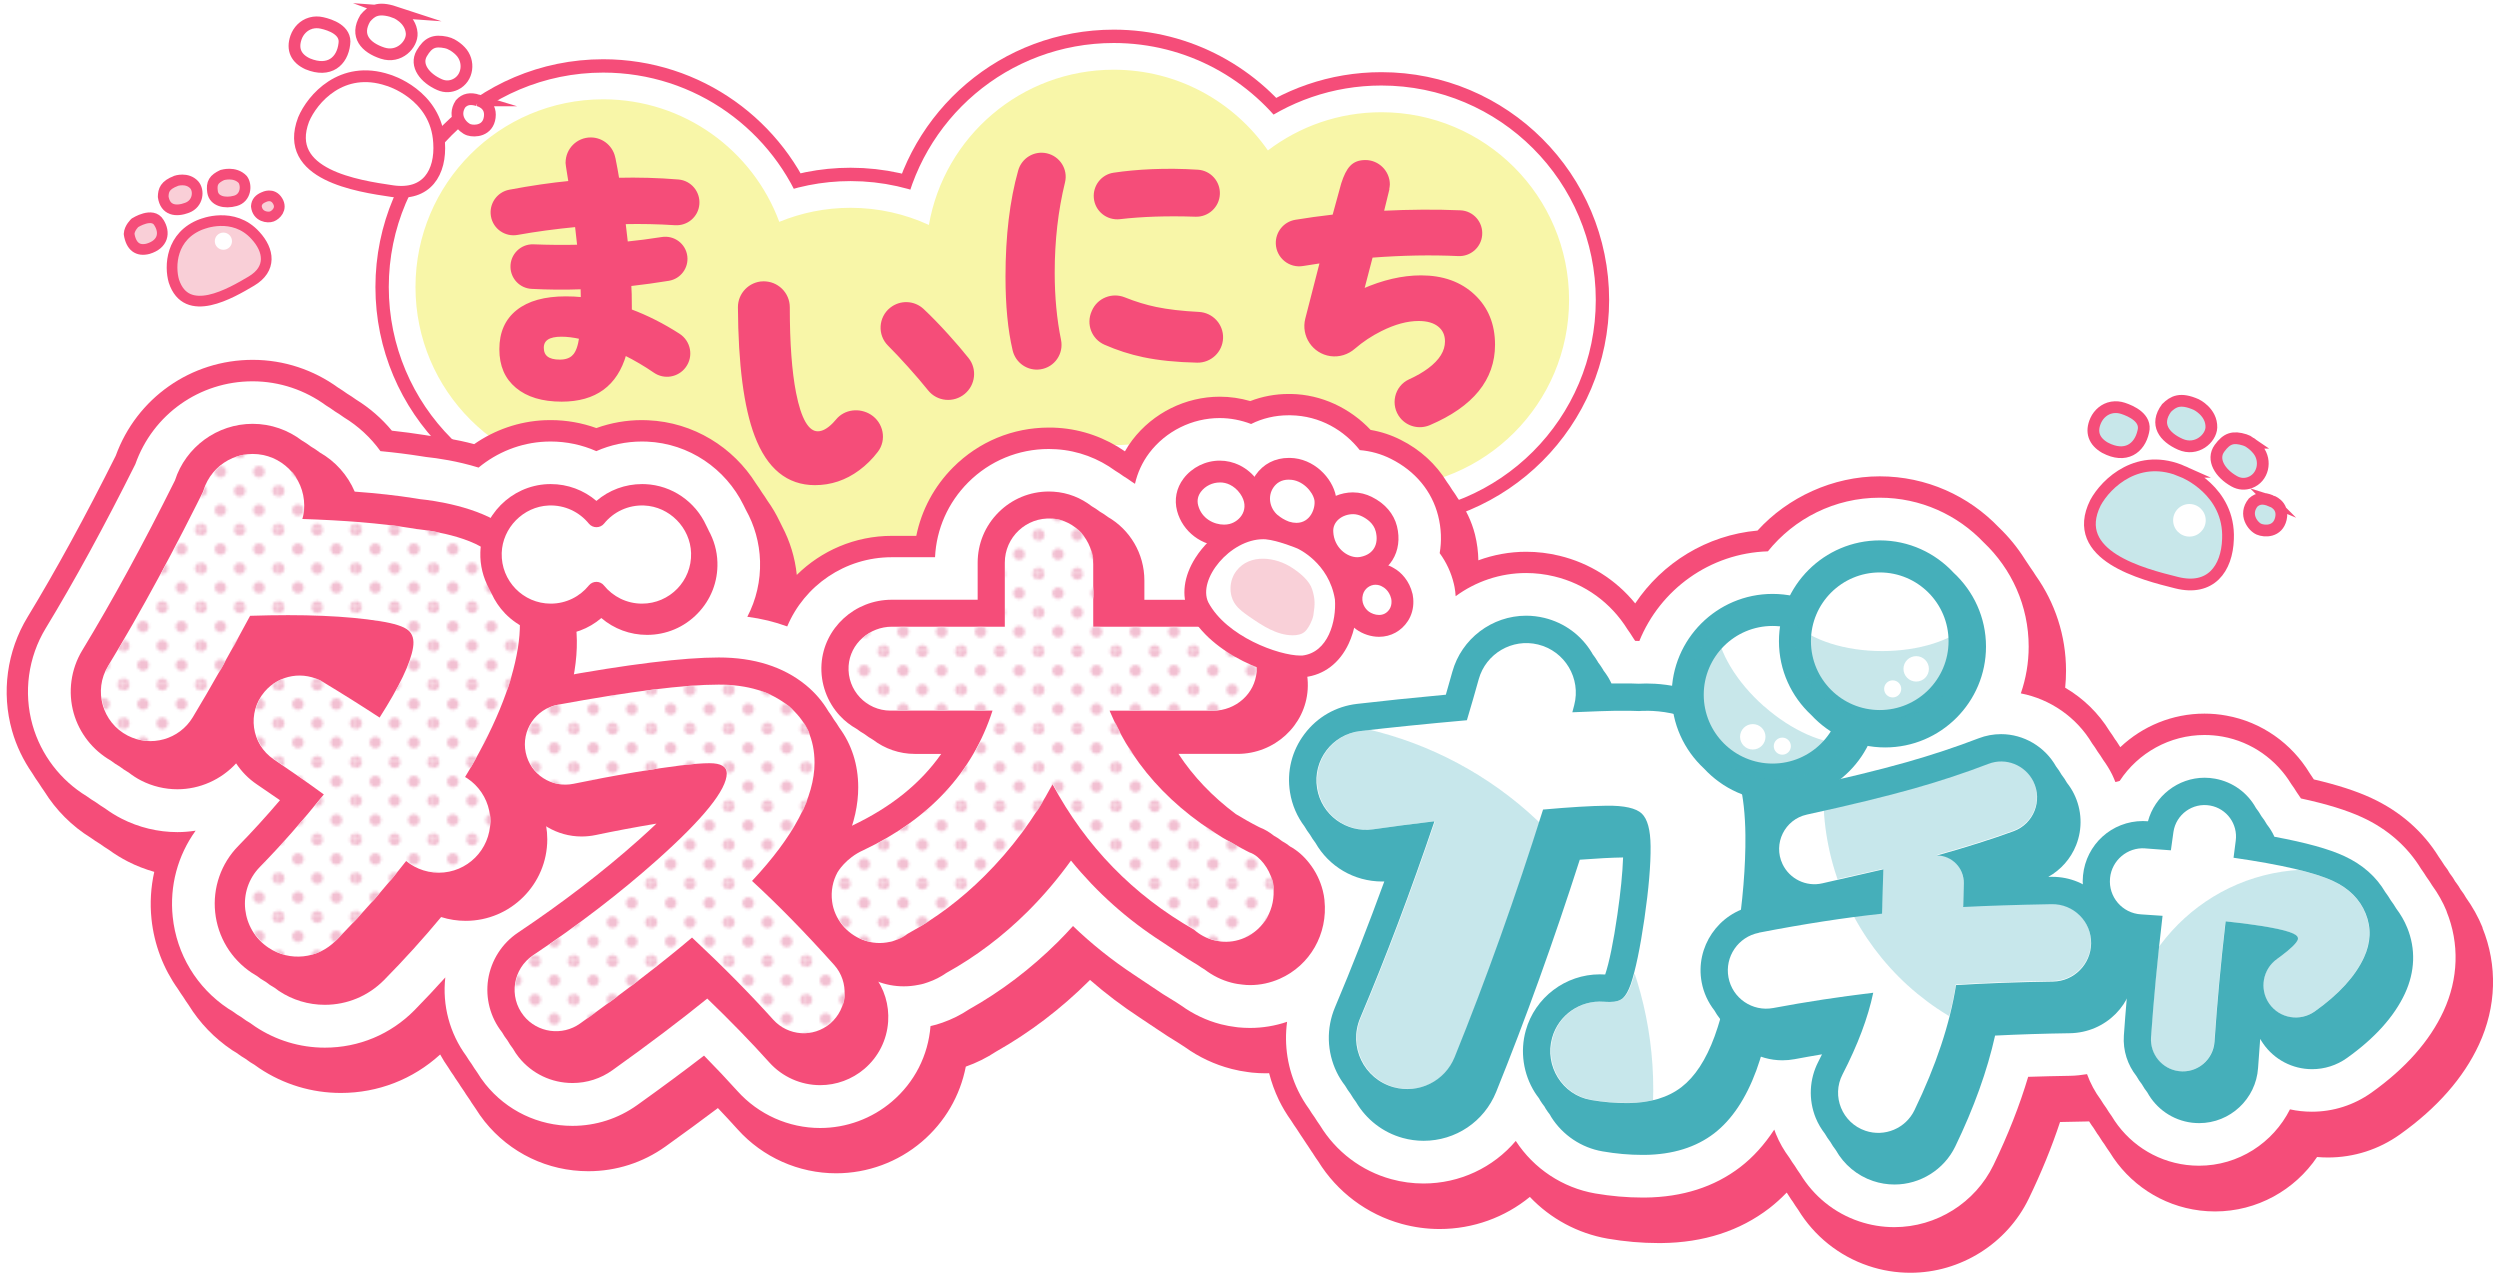 <?xml version="1.0" encoding="UTF-8"?>
<svg id="design" xmlns="http://www.w3.org/2000/svg" xmlns:xlink="http://www.w3.org/1999/xlink" viewBox="0 0 468 240">
  <defs>
    <style>
      .cls-1, .cls-2, .cls-3, .cls-4, .cls-5 {
        fill: none;
      }

      .cls-6 {
        fill: url(#_10_dpi_30_3);
      }

      .cls-2, .cls-4 {
        stroke-linecap: round;
      }

      .cls-2, .cls-4, .cls-7 {
        stroke-linejoin: round;
      }

      .cls-2, .cls-4, .cls-7, .cls-8, .cls-5 {
        stroke: #f54d79;
      }

      .cls-2, .cls-5 {
        stroke-width: 2.2px;
      }

      .cls-9, .cls-10, .cls-11 {
        opacity: .3;
      }

      .cls-9, .cls-12 {
        fill: #45afba;
      }

      .cls-13 {
        fill: #f8f6a8;
      }

      .cls-10 {
        fill: #ea637d;
      }

      .cls-14, .cls-8 {
        fill: #f54d79;
      }

      .cls-3 {
        stroke: #fff;
        stroke-width: 10px;
      }

      .cls-4 {
        stroke-width: 15px;
      }

      .cls-15 {
        clip-path: url(#clippath-1);
      }

      .cls-16 {
        clip-path: url(#clippath-2);
      }

      .cls-17 {
        fill: #fff;
      }

      .cls-18 {
        fill: url(#_10_dpi_30_3-2);
      }

      .cls-19 {
        fill: url(#_10_dpi_30_3-3);
      }

      .cls-20 {
        fill: #f2c0d2;
      }

      .cls-7 {
        fill: #f9cfd7;
        stroke-width: 2px;
      }

      .cls-8 {
        stroke-width: .52px;
      }

      .cls-5 {
        stroke-miterlimit: 10;
      }

      .cls-21 {
        clip-path: url(#clippath);
      }
    </style>
    <pattern id="_10_dpi_30_3" data-name="10 dpi 30% 3" x="0" y="0" width="28.8" height="28.8" patternTransform="translate(-2006.82 -4279.79) scale(.5)" patternUnits="userSpaceOnUse" viewBox="0 0 28.8 28.8">
      <g>
        <rect class="cls-1" x="0" y="0" width="28.8" height="28.8"/>
        <g>
          <path class="cls-20" d="M28.8,30.96c1.19,0,2.16-.97,2.16-2.16s-.97-2.16-2.16-2.16-2.16.97-2.16,2.16.97,2.16,2.16,2.16Z"/>
          <path class="cls-20" d="M14.4,30.96c1.19,0,2.16-.97,2.16-2.16s-.97-2.16-2.16-2.16-2.16.97-2.16,2.16.97,2.16,2.16,2.16Z"/>
          <path class="cls-20" d="M28.8,16.56c1.19,0,2.16-.97,2.16-2.16s-.97-2.16-2.16-2.16-2.16.97-2.16,2.16.97,2.16,2.16,2.16Z"/>
          <path class="cls-20" d="M14.4,16.56c1.19,0,2.16-.97,2.16-2.16s-.97-2.16-2.16-2.16-2.16.97-2.16,2.16.97,2.16,2.16,2.16Z"/>
          <path class="cls-20" d="M7.2,23.76c1.19,0,2.16-.97,2.16-2.16s-.97-2.16-2.16-2.16-2.16.97-2.16,2.16.97,2.16,2.16,2.16Z"/>
          <path class="cls-20" d="M21.6,23.76c1.19,0,2.16-.97,2.16-2.16s-.97-2.16-2.16-2.16-2.16.97-2.16,2.16.97,2.16,2.16,2.16Z"/>
          <path class="cls-20" d="M7.2,9.36c1.19,0,2.16-.97,2.16-2.16s-.97-2.16-2.16-2.16-2.16.97-2.16,2.16.97,2.16,2.16,2.16Z"/>
          <path class="cls-20" d="M21.6,9.36c1.19,0,2.16-.97,2.16-2.16s-.97-2.16-2.16-2.16-2.16.97-2.16,2.16.97,2.16,2.16,2.16Z"/>
        </g>
        <g>
          <path class="cls-20" d="M0,30.96c1.19,0,2.16-.97,2.16-2.16s-.97-2.16-2.16-2.16-2.16.97-2.16,2.16.97,2.16,2.16,2.16Z"/>
          <path class="cls-20" d="M0,16.56c1.19,0,2.16-.97,2.16-2.16s-.97-2.16-2.16-2.16-2.16.97-2.16,2.16.97,2.16,2.16,2.16Z"/>
        </g>
        <g>
          <path class="cls-20" d="M28.8,2.16c1.19,0,2.16-.97,2.16-2.16s-.97-2.16-2.16-2.16-2.16.97-2.16,2.16.97,2.16,2.16,2.16Z"/>
          <path class="cls-20" d="M14.4,2.16c1.19,0,2.16-.97,2.16-2.16s-.97-2.16-2.16-2.16-2.16.97-2.16,2.16.97,2.16,2.16,2.16Z"/>
        </g>
        <path class="cls-20" d="M0,2.16c1.19,0,2.16-.97,2.16-2.16S1.19-2.16,0-2.16-2.16-1.19-2.16,0-1.19,2.16,0,2.16Z"/>
      </g>
    </pattern>
    <pattern id="_10_dpi_30_3-2" data-name="10 dpi 30% 3" patternTransform="translate(-2009.53 -4271.54) scale(.5)" xlink:href="#_10_dpi_30_3"/>
    <pattern id="_10_dpi_30_3-3" data-name="10 dpi 30% 3" patternTransform="translate(-2009.53 -4271.54) scale(.5)" xlink:href="#_10_dpi_30_3"/>
    <clipPath id="clippath">
      <path class="cls-1" d="M322.71,139.57c2.68,3.48,4.06,9.06,4.14,16.74.06,5.82-.49,12.45-1.63,19.87-1.15,7.43-2.53,13.36-4.14,17.82-1.61,4.39-3.68,7.55-6.21,9.5-2.53,1.94-5.85,2.94-9.95,2.98-2.29.02-4.62-.17-6.98-.58-5.38-.93-8.74-6.38-7.28-11.64h0c1.2-4.29,5.28-7.11,9.72-6.76.4.03.79.05,1.17.04,1.06-.01,1.85-.25,2.38-.72.52-.47,1.01-1.33,1.46-2.6.9-2.66,1.75-6.75,2.56-12.29.8-5.53,1.19-10.06,1.15-13.56-.03-3.04-.58-5.07-1.65-6.09-1.07-1.01-3.26-1.51-6.57-1.47-2.91.03-6.88.27-11.91.72-5.15,16.35-10.67,31.8-16.56,46.36-1.82,4.5-6.73,6.9-11.4,5.62h0c-5.59-1.54-8.53-7.63-6.27-12.97,4.82-11.41,9.45-23.68,13.9-36.81-3.81.45-7.64.95-11.47,1.5-5.03.72-9.71-2.7-10.51-7.71h0c-.84-5.22,2.84-10.07,8.09-10.69,5.66-.66,12.32-1.34,19.96-2.02,1.86-6.24,3.36-11.68,4.5-16.33l18.02,4.38c-1.59,5.97-2.52,9.46-2.77,10.45,4.23-.18,6.91-.27,8.04-.28,2.05-.02,3.54,0,4.47.05,0,0,10.67-1.05,15.75,6.49Z"/>
    </clipPath>
    <clipPath id="clippath-1">
      <path class="cls-1" d="M395.56,158.47c4.85.28,8.45.52,10.79.72.2-1.67.68-4.82,1.42-9.45l11.56,2.09c-.46,2.79-.88,5.71-1.25,8.75,8.94,1.29,15.15,2.74,18.61,4.34,2.99,1.38,5.03,3.42,6.12,6.1,1.09,2.68.98,5.43-.32,8.25-1.63,3.51-4.69,6.87-9.19,10.07-2.77,1.97-6.61,1.34-8.55-1.46h0c-1.88-2.72-1.21-6.45,1.49-8.36.23-.16.46-.33.68-.5,1.78-1.33,2.83-2.33,3.15-3.02.22-.47-.06-.88-.83-1.24-1.71-.79-5.92-1.55-12.64-2.27-.9,7.75-1.59,15.26-2.08,22.53-.23,3.41-3.27,5.93-6.66,5.51h0c-3.15-.38-5.44-3.17-5.23-6.33.48-6.96,1.2-14.55,2.16-22.75-2.85-.23-6.34-.42-10.47-.57l1.24-12.42Z"/>
    </clipPath>
    <clipPath id="clippath-2">
      <path class="cls-1" d="M322.24,175.91c11.17-2.37,21.19-4.03,30.04-4.98.16-5.06.24-7.83.24-8.3-.42.11-5.96,1.37-16.6,3.79l-5.85-12.33c11.8-2.42,21.2-4.62,28.18-6.6,4.88-1.38,9.53-2.92,13.96-4.62,3.22-1.24,6.85.21,8.39,3.3h0c1.78,3.59.07,7.93-3.69,9.31-4.11,1.5-8.89,3.02-14.34,4.54h0c2.81.04,5.06,2.36,5,5.17-.03,1.37-.06,2.86-.1,4.48,4.49-.23,10.02-.41,16.56-.53,4.09-.07,7.43,3.24,7.39,7.32h0c-.04,3.92-3.2,7.11-7.12,7.17-6.41.09-12.47.31-18.17.66-1.42,8.96-5.03,18.74-10.83,29.33l-14.78-4.98c5.32-8.54,8.7-16.18,10.12-22.93-8.8,1.06-17.39,2.48-25.77,4.27l-2.61-14.07Z"/>
    </clipPath>
  </defs>
  <g>
    <path class="cls-4" d="M258.59,21.01c-7.98,0-15.34,2.67-21.24,7.15-6.35-9.13-16.9-15.11-28.86-15.11-17.33,0-31.73,12.55-34.6,29.06-4.46-2.05-9.43-3.21-14.66-3.21-4.73,0-9.23.94-13.35,2.63-4.96-13.39-17.84-22.94-32.96-22.94-19.41,0-35.14,15.73-35.14,35.14s15.73,35.14,35.14,35.14c4.73,0,9.23-.94,13.35-2.63,4.96,13.39,17.84,22.94,32.96,22.94,17.33,0,31.72-12.55,34.6-29.06,4.46,2.05,9.43,3.21,14.66,3.21,7.98,0,15.34-2.67,21.24-7.15,6.35,9.13,16.9,15.11,28.86,15.11,19.41,0,35.14-15.73,35.14-35.14s-15.73-35.14-35.14-35.14Z"/>
    <path class="cls-3" d="M258.59,21.01c-7.98,0-15.34,2.67-21.24,7.15-6.35-9.13-16.9-15.11-28.86-15.11-17.33,0-31.73,12.55-34.6,29.06-4.46-2.05-9.43-3.21-14.66-3.21-4.73,0-9.23.94-13.35,2.63-4.96-13.39-17.84-22.94-32.96-22.94-19.41,0-35.14,15.73-35.14,35.14s15.73,35.14,35.14,35.14c4.73,0,9.23-.94,13.35-2.63,4.96,13.39,17.84,22.94,32.96,22.94,17.33,0,31.72-12.55,34.6-29.06,4.46,2.05,9.43,3.21,14.66,3.21,7.98,0,15.34-2.67,21.24-7.15,6.35,9.13,16.9,15.11,28.86,15.11,19.41,0,35.14-15.73,35.14-35.14s-15.73-35.14-35.14-35.14Z"/>
    <path class="cls-13" d="M258.59,21.01c-7.98,0-15.34,2.67-21.24,7.15-6.35-9.13-16.9-15.11-28.86-15.11-17.33,0-31.73,12.55-34.6,29.06-4.46-2.05-9.43-3.21-14.66-3.21-4.73,0-9.23.94-13.35,2.63-4.96-13.39-17.84-22.94-32.96-22.94-19.41,0-35.14,15.73-35.14,35.14s15.73,35.14,35.14,35.14c4.73,0,9.23-.94,13.35-2.63,4.96,13.39,17.84,22.94,32.96,22.94,17.33,0,31.72-12.55,34.6-29.06,4.46,2.05,9.43,3.21,14.66,3.21,7.98,0,15.34-2.67,21.24-7.15,6.35,9.13,16.9,15.11,28.86,15.11,19.41,0,35.14-15.73,35.14-35.14s-15.73-35.14-35.14-35.14Z"/>
  </g>
  <path class="cls-8" d="M142.85,52.93h0c2.59-.08,4.74,2,4.74,4.59,0,6.69.39,12.05,1.18,16.07.97,4.94,2.41,7.41,4.32,7.41.94,0,1.94-.54,3.01-1.63.21-.22.42-.45.62-.69,1.49-1.81,4.16-2.1,6.15-.85h0c2.25,1.42,2.87,4.49,1.25,6.6-1.02,1.33-2.17,2.47-3.45,3.41-2.46,1.81-5.16,2.72-8.11,2.72-5.08,0-8.77-3.02-11.05-9.06-2.01-5.32-3.05-13.31-3.11-23.98-.01-2.48,1.97-4.52,4.45-4.6ZM166.81,57.81h0c1.76-1.41,4.29-1.31,5.93.24,1.44,1.35,2.97,2.93,4.6,4.73,1.43,1.58,2.69,3.05,3.77,4.41,1.55,1.94,1.23,4.77-.69,6.36h0c-1.96,1.62-4.88,1.35-6.47-.63-1.08-1.35-2.34-2.82-3.76-4.4-1.34-1.49-2.6-2.83-3.78-4.01-1.89-1.9-1.7-5.02.39-6.7Z"/>
  <path class="cls-8" d="M188.49,51.78c0-7.6.79-14.2,2.37-19.81.62-2.18,2.81-3.51,5.03-3.02h0c2.31.51,3.79,2.81,3.23,5.12-1.29,5.27-1.94,10.93-1.94,16.98,0,4.55.4,8.76,1.19,12.62.5,2.46-1.13,4.83-3.61,5.21h0c-2.27.35-4.41-1.11-4.94-3.35-.89-3.77-1.33-8.35-1.33-13.75ZM204.59,58.4l.05-.13c.97-2.25,3.56-3.28,5.84-2.36,2.02.81,3.99,1.41,5.91,1.81,2.21.46,4.88.77,8.02.93,2.46.12,4.37,2.18,4.29,4.63h0c-.08,2.46-2.13,4.4-4.59,4.35-3.85-.08-7.2-.42-10.05-1.02-2.47-.52-4.86-1.29-7.18-2.31s-3.27-3.64-2.3-5.9ZM205.02,37.02c-.18-2.16,1.33-4.11,3.47-4.43s4.53-.55,7.1-.66c2.85-.12,5.73-.09,8.66.1,2.24.15,3.95,2.07,3.85,4.31h0c-.1,2.29-2.02,4.04-4.29,3.97-5.32-.18-10.05-.02-14.18.46-2.33.27-4.42-1.42-4.61-3.75h0Z"/>
  <g>
    <g class="cls-11">
      <path class="cls-12" d="M408.72,88.32s8.75,3.48,8.36,12.59c-.18,5.57-3.25,9.75-9.6,8.17-6.35-1.58-20.14-5.04-15.21-14.96,1.98-3.68,8.1-9.54,16.46-5.8Z"/>
      <path class="cls-12" d="M396.51,76.26s5.59,1.19,4.72,4.59c-.68,3.16-3.32,5.09-7.18,3.04-2.48-1.43-2.93-3.72-.86-6.56,1.23-1.15,3.32-1.07,3.32-1.07Z"/>
      <path class="cls-12" d="M410.99,75.7s2.9,1.39,2.82,4.28c-.08,2.08-2.79,4.49-5.81,3.15s-4.84-3.73-2.58-6.8c1.27-1.23,2.55-1.96,5.57-.63Z"/>
      <path class="cls-12" d="M420.77,82.92s3.19,1.62,3.15,4.8c-.25,1.96-2.93,4.27-5.57,2.8-2.64-1.47-4.26-4.07-2.76-6.16,1.49-2.04,2.73-2.29,5.18-1.43Z"/>
      <path class="cls-12" d="M424.72,94.09s2.49.75,1.88,3.36c-.58,2.5-3.02,2.43-4.11,1.96s-2.9-2.72-1.08-4.99c.91-.81,1.91-.91,3.32-.32Z"/>
    </g>
    <path class="cls-5" d="M408.72,88.32s8.75,3.48,8.36,12.59c-.18,5.57-3.25,9.75-9.6,8.17-6.35-1.58-20.14-5.04-15.21-14.96,1.98-3.68,8.1-9.54,16.46-5.8Z"/>
    <path class="cls-2" d="M395.41,76.27c.68-.11,1.37-.04,2.02.17,1.55.51,4.44,1.81,3.8,4.33-.68,3.16-3.32,5.09-7.18,3.04-2.05-1.18-2.71-2.95-1.72-5.12.56-1.22,1.66-2.16,2.98-2.4.03,0,.06-.01.09-.02Z"/>
    <path class="cls-5" d="M411.15,75.74s2.9,1.39,2.82,4.28c-.08,2.08-2.79,4.49-5.81,3.15s-4.84-3.73-2.58-6.8c1.27-1.23,2.55-1.96,5.57-.63Z"/>
    <path class="cls-5" d="M421.27,82.88c.41.29.96.74,1.45,1.36,1.62,2.05.92,5.2-1.53,6.1-.89.33-1.93.33-2.95-.25-2.64-1.47-4.26-4.07-2.76-6.16,1.39-1.91,2.57-2.25,4.74-1.58.38.12.73.3,1.06.53Z"/>
    <path class="cls-5" d="M425.1,93.74s2.49.75,1.88,3.36c-.58,2.5-3.02,2.43-4.11,1.96-1.09-.47-2.9-2.72-1.08-4.99.91-.81,1.91-.91,3.32-.32Z"/>
    <circle class="cls-17" cx="409.86" cy="97.4" r="3.05"/>
  </g>
  <g>
    <g>
      <path class="cls-7" d="M37.77,41.97s5.9-2.49,10.05,2.11c2.57,2.78,3.07,6.27-.76,8.54-3.83,2.27-12.16,7.17-14.51,0-.8-2.73-.62-8.49,5.21-10.66Z"/>
      <path class="cls-7" d="M25.28,41.7s3.28-2.09,4.47-.03c1.18,1.86.82,4.05-2.03,4.9-1.89.49-3.19-.4-3.55-2.77.05-1.14,1.1-2.1,1.1-2.1Z"/>
      <path class="cls-7" d="M32.94,33.86s2.07-.71,3.41.73c.96,1.05.79,3.5-1.31,4.3s-4.12.5-4.49-2.06c.03-1.2.3-2.17,2.4-2.96Z"/>
      <path class="cls-7" d="M41.62,32.77s2.32-.74,3.81.82c.81,1.07.62,3.47-1.37,4.01-1.98.55-4.01.06-4.27-1.67-.25-1.7.23-2.41,1.83-3.17Z"/>
      <path class="cls-7" d="M49.45,36.88s1.57-.82,2.51.73c.91,1.48-.31,2.62-1.06,2.91s-2.7.07-2.91-1.9c.05-.82.49-1.35,1.45-1.74Z"/>
    </g>
    <circle class="cls-17" cx="41.82" cy="45.15" r="1.61"/>
  </g>
  <g>
    <g>
      <path class="cls-17" d="M72.65,15s9.05,2.61,9.55,11.71c.37,5.56-2.28,10.02-8.76,9.07-6.47-.95-20.54-3.04-16.61-13.4,1.61-3.86,7.13-10.28,15.81-7.38Z"/>
      <path class="cls-17" d="M59.33,4.2s5.68.64,5.14,4.1c-.37,3.22-2.8,5.39-6.84,3.73-2.61-1.18-3.28-3.41-1.5-6.44,1.12-1.26,3.2-1.39,3.2-1.39Z"/>
      <path class="cls-17" d="M73.68,2.22s3.02,1.1,3.23,3.98c.13,2.08-2.34,4.74-5.47,3.71s-5.18-3.23-3.23-6.52c1.14-1.35,2.34-2.2,5.48-1.17Z"/>
      <path class="cls-17" d="M84.12,8.45s3.34,1.3,3.6,4.47c-.06,1.97-2.5,4.54-5.27,3.33-2.78-1.21-4.64-3.63-3.35-5.86,1.28-2.17,2.49-2.55,5.02-1.93Z"/>
      <path class="cls-17" d="M89.15,19.18s2.55.51,2.2,3.16c-.33,2.54-2.77,2.71-3.9,2.35s-3.15-2.42-1.57-4.86c.82-.89,1.81-1.1,3.27-.65Z"/>
    </g>
    <path class="cls-5" d="M72.65,15s9.05,2.61,9.55,11.71c.37,5.56-2.28,10.02-8.76,9.07-6.47-.95-20.54-3.04-16.61-13.4,1.61-3.86,7.13-10.28,15.81-7.38Z"/>
    <path class="cls-2" d="M58.23,4.32c.66-.18,1.36-.18,2.03-.03,1.59.35,4.6,1.37,4.2,3.94-.37,3.22-2.8,5.39-6.84,3.73-2.15-.98-2.99-2.67-2.21-4.93.44-1.27,1.44-2.31,2.73-2.68.03,0,.06-.02.09-.03Z"/>
    <path class="cls-5" d="M73.84,2.25s3.02,1.1,3.23,3.98c.13,2.08-2.34,4.74-5.47,3.71-3.14-1.03-5.18-3.23-3.23-6.52,1.14-1.35,2.34-2.2,5.48-1.17Z"/>
    <path class="cls-5" d="M84.62,8.37c.44.25,1.03.64,1.57,1.21,1.81,1.88,1.42,5.09-.93,6.22-.86.41-1.89.52-2.96.05-2.78-1.21-4.64-3.63-3.35-5.86,1.2-2.04,2.34-2.5,4.56-2.04.39.08.76.23,1.1.42Z"/>
    <path class="cls-5" d="M89.48,18.79s2.55.51,2.2,3.16c-.33,2.54-2.77,2.71-3.9,2.35-1.13-.36-3.15-2.42-1.57-4.86.82-.89,1.81-1.1,3.27-.65Z"/>
  </g>
  <path class="cls-8" d="M126.39,41.9c2.18.14,4.08-1.47,4.27-3.65.2-2.23-1.45-4.21-3.68-4.39-3.75-.31-7.52-.41-11.31-.32-.06-.39-.17-1-.32-1.85-.15-.84-.27-1.47-.36-1.89h-.02c-.31-2.15-2.15-3.81-4.38-3.81-2.46,0-4.45,1.99-4.45,4.45,0,.08.02.15.02.23h-.01c.01.1.03.24.05.4.02.11.03.23.05.34.04.25.08.54.14.89.13.79.23,1.4.29,1.82-3.49.34-7.26.89-11.29,1.65-2.17.41-3.61,2.5-3.23,4.67v.02c.39,2.21,2.5,3.66,4.7,3.26,3.44-.62,7.11-1.11,11.03-1.49.06.52.15,1.23.24,2.14.1.91.16,1.47.19,1.7-2.78.07-5.6.04-8.45-.07-2.24-.09-4.09,1.73-4.05,3.98.04,2.05,1.65,3.73,3.7,3.84,3.04.16,6.18.19,9.43.07,0,.23,0,.56.02,1,.02.44.02.77.02,1-1-.1-2.02-.15-3.06-.15-3.92,0-6.93.83-9.03,2.5-2.11,1.67-3.16,4.04-3.16,7.12s1,5.36,3.01,7.04,4.81,2.53,8.4,2.53c6.25,0,10.2-2.88,11.85-8.65,1.97.99,3.82,2.08,5.55,3.27,1.82,1.26,4.31.83,5.62-.96h0c1.41-1.92.89-4.62-1.11-5.9-2.95-1.9-5.96-3.42-9.04-4.57v-.78c0-1.72-.03-3.06-.1-4.03,2.45-.28,4.87-.61,7.25-1,2.06-.34,3.49-2.24,3.24-4.31-.26-2.2-2.31-3.72-4.49-3.37-2.32.37-4.53.65-6.63.86l-.44-3.79c3.24-.07,6.41,0,9.5.2ZM107.44,66.61c-.6.65-1.48.97-2.65.97-2.17,0-3.25-.83-3.25-2.48,0-1.55,1.18-2.33,3.55-2.33,1.1,0,2.3.15,3.59.44-.23,1.62-.64,2.75-1.24,3.4Z"/>
  <path class="cls-8" d="M259.73,35.82c-.11.43-.24.97-.39,1.62-.24,1.04-.43,1.8-.56,2.28,5.17-.25,10.04-.28,14.59-.09,2.3.09,4.04,2.1,3.83,4.39-.19,2.15-2.05,3.76-4.21,3.66-5.05-.24-10.47-.14-16.25.3-.19.71-.47,1.77-.83,3.18-.36,1.41-.63,2.47-.83,3.18,3.82-1.68,7.46-2.53,10.93-2.53,4.05,0,7.33,1.17,9.84,3.52,2.51,2.35,3.76,5.42,3.76,9.2,0,6.44-4.01,11.38-12.03,14.81-1.84.79-3.98.29-5.25-1.26-1.83-2.25-1.07-5.64,1.57-6.84,1.4-.63,2.6-1.33,3.61-2.08,2.17-1.62,3.25-3.37,3.25-5.25,0-1.26-.46-2.26-1.38-2.99s-2.19-1.09-3.81-1.09c-2.17,0-4.53.64-7.09,1.92-1.83.91-3.51,2.03-5.04,3.35-1.2,1.04-2.78,1.53-4.35,1.31h0c-3.19-.45-5.28-3.58-4.49-6.7.94-3.7,1.86-7.27,2.75-10.71-1.12.16-2.27.34-3.45.54-2.45.42-4.71-1.42-4.81-3.9h0c-.08-2.08,1.38-3.9,3.44-4.24,2.16-.36,4.54-.69,7.15-.99.71-2.59,1.26-4.6,1.65-6.02h0c.95-2.91,1.96-4.17,4.29-4.17s4.3,1.93,4.3,4.31c0,0-.04.72-.22,1.3Z"/>
  <g>
    <path class="cls-14" d="M464.74,173.65c-.82-2.02-1.88-3.89-3.12-5.63-.13-.21-.24-.43-.38-.64-.2-.3-.42-.58-.63-.88-.13-.21-.24-.42-.37-.62,0-.01-.02-.03-.03-.04-.19-.3-.42-.57-.62-.86-.13-.21-.24-.43-.38-.64,0,0-.01-.02-.02-.03-.2-.3-.42-.58-.63-.87-.13-.21-.24-.43-.37-.63-.2-.3-.43-.59-.64-.88-.32-.52-.66-1.02-1.01-1.52-2.93-4.74-7.21-8.52-12.64-11.03-2.84-1.31-6.34-2.45-10.74-3.47,0,0-.01-.01-.02-.02-.25-.4-.52-.79-.79-1.18-3.34-5.5-8.93-9.56-15.58-10.75-1.35-.25-2.73-.37-4.1-.37-6,0-11.59,2.35-15.75,6.28,0-.01-.02-.03-.03-.04-.21-.34-.42-.69-.65-1.02-.1-.14-.21-.28-.31-.42-.32-.52-.65-1.02-1.01-1.51-2.07-3.39-4.96-6.17-8.32-8.14.11-1.05.16-2.11.16-3.19,0-6.62-2.1-12.76-5.66-17.79-.32-.51-.65-1.01-1-1.5-.33-.52-.67-1.03-1.02-1.53-1.38-2.2-3.02-4.21-4.88-5.99-5.63-5.89-13.55-9.57-22.32-9.57s-17.21,3.92-22.87,10.15c-9.54.86-17.84,6.07-22.9,13.64-3.6-4.43-8.52-7.55-14.17-8.92-2.04-.5-4.14-.75-6.24-.75-3.12,0-6.13.57-8.95,1.6-.03-1.59-.23-3.21-.63-4.82-.63-2.48-1.74-4.8-3.26-6.85-.31-.51-.64-1.02-1-1.5-.31-.51-.64-1.02-1-1.5-2.01-3.3-4.98-6.05-8.64-7.88-1.77-.9-3.68-1.53-5.64-1.86-3.81-4.05-9.17-6.64-14.9-6.73-.14,0-.28,0-.43,0-2.53,0-4.96.46-7.2,1.33-1.85-.54-3.78-.82-5.71-.82-6.38,0-12.49,3.03-16.36,8.11-.52.68-.98,1.39-1.39,2.12-3.62-2.5-7.91-4.1-12.56-4.4-.56-.04-1.12-.05-1.67-.05-6.77,0-13.13,2.64-17.92,7.43-3.56,3.57-5.93,8.01-6.91,12.84h-4.58c-6.91,0-13.21,2.79-17.79,7.31-.33-3.24-1.28-6.3-2.74-9.07-.15-.31-.3-.62-.46-.93-.65-1.36-1.41-2.66-2.28-3.87-.31-.51-.65-1.01-1-1.5-.36-.58-.74-1.15-1.14-1.7-4.27-6.83-11.71-11.51-20.23-11.88-.38-.02-.75-.03-1.12-.03-2.94,0-5.83.51-8.55,1.49-2.72-.98-5.61-1.49-8.55-1.49-.37,0-.75,0-1.1.02-4.89.21-9.43,1.84-13.22,4.48-3.43-.91-6.51-1.36-8.5-1.58l-.87-.14c-1.87-.3-3.89-.56-6.04-.8-1.9-2.29-4.17-4.26-6.7-5.82-.55-.4-1.11-.77-1.69-1.12-.55-.4-1.11-.77-1.69-1.13-4.53-3.28-10.06-5.19-15.98-5.19-11.55,0-21.72,7.17-25.63,17.95-5.67,11.34-11.22,21.5-16.52,30.22-3.86,6.36-4.92,14.12-2.89,21.27.81,2.86,2.11,5.53,3.78,7.94.39.65.81,1.28,1.25,1.89.32.51.65,1.01,1,1.5,2.19,3.52,5.17,6.52,8.72,8.71.55.4,1.11.77,1.69,1.12.55.4,1.11.77,1.69,1.13,1.12.82,2.31,1.55,3.56,2.19,1.57.81,3.23,1.44,4.93,1.93-.64,2.86-.83,5.83-.52,8.82.5,4.8,2.23,9.29,4.96,13.12.32.51.65,1.01,1,1.5.32.51.65,1.01,1,1.5,2.06,3.33,4.82,6.22,8.17,8.46.24.16.49.3.74.45.31.23.63.46.95.67.24.16.49.3.73.45.32.23.63.46.96.68.24.16.49.3.74.45.31.23.63.46.95.67,4.53,3.02,9.81,4.62,15.25,4.62,6.95,0,13.49-2.55,18.59-7.2.47.85.98,1.68,1.55,2.48.32.52.65,1.03,1.01,1.52.08.13.15.26.23.38.25.39.51.76.78,1.14.07.12.15.24.22.36.19.29.38.57.58.85.03.04.06.09.09.13.02.03.04.06.06.09.02.03.04.06.06.09.08.13.16.26.24.39.25.39.51.77.79,1.15.07.12.14.24.21.35.25.39.52.78.79,1.16.53.85,1.1,1.67,1.73,2.46,4.74,5.91,11.82,9.3,19.4,9.3,5.21,0,10.21-1.6,14.46-4.64,3.48-2.49,6.75-4.89,9.79-7.18,1.29,1.35,2.52,2.68,3.7,3.99,4.7,5.23,11.42,8.22,18.44,8.22,5.87,0,11.57-2.1,16.03-5.9,4.32-3.68,7.17-8.59,8.24-14.07,2-.7,3.9-1.65,5.68-2.82,6.27-3.54,12.1-7.97,17.34-13.18.08-.08.15-.15.23-.23,2.94,2.57,6.07,4.93,9.38,7.1.5.34,1,.67,1.51,1.01.5.34,1,.67,1.5,1,1.39.95,2.81,1.86,4.26,2.74.38.26.76.51,1.15.75,2.6,1.86,5.55,3.25,8.63,4.04.06.02.12.03.19.05.93.24,1.92.43,2.95.56.25.04.5.08.76.1.87.09,1.75.13,2.62.13.19,0,.39-.01.58-.02.44,1.72,1.05,3.41,1.83,5.03.66,1.36,1.43,2.64,2.3,3.85.32.52.66,1.03,1.01,1.52.28.45.56.89.86,1.32.05.07.1.13.14.2.27.44.56.88.86,1.3,0,.01.02.02.02.04.04.06.09.12.14.19.27.44.56.88.86,1.31.05.08.11.15.17.23.03.04.05.09.08.14.29.47.61.93.93,1.38,3.52,5.7,9.09,9.9,15.62,11.7,2.31.63,4.69.96,7.08.96,6.33,0,12.25-2.2,16.91-6.01,3.86,4.07,8.96,6.83,14.55,7.81,3.19.55,6.4.83,9.53.83.03,0,.55,0,.55,0,7.88-.08,14.67-2.27,20.21-6.53,1.14-.88,2.21-1.86,3.24-2.92.03.05.07.1.11.15.23.38.47.75.72,1.12.1.14.2.28.31.43,0,0,0,0,0,0,.31.51.65,1.01,1,1.5,2.99,4.91,7.63,8.66,13.16,10.52,2.54.86,5.19,1.29,7.86,1.29,9.38,0,18.08-5.45,22.16-13.89,2.35-4.86,4.31-9.66,5.85-14.33,1.63-.04,3.29-.08,4.95-.1.16,0,.33-.01.49-.02.15.23.29.46.45.69.12.17.24.34.37.51.2.33.41.66.63.99,0,.01.02.02.02.04.02.03.05.06.07.1.03.04.06.08.09.12.07.1.14.19.2.28.21.34.42.67.64,1,.12.18.26.36.39.54.02.03.04.07.06.1.3.48.62.95.95,1.41,3.55,5.83,9.64,10.02,16.9,10.91.93.11,1.87.17,2.81.17,7.89,0,14.94-4.03,19.1-10.19.67.06,1.35.09,2.03.09,4.86,0,9.52-1.49,13.49-4.32,6.93-4.93,11.9-10.59,14.78-16.81,3.28-7.07,3.51-14.84.65-21.88Z"/>
    <path class="cls-17" d="M458.04,170.66c-.72-1.78-1.66-3.42-2.77-4.95-.32-.53-.66-1.04-1.03-1.54-.32-.52-.66-1.03-1.02-1.53-2.52-4.13-6.25-7.44-11-9.63-2.9-1.34-6.63-2.49-11.48-3.54-.25-.4-.51-.78-.79-1.16-.32-.52-.65-1.04-1.02-1.53-2.76-4.55-7.37-7.9-12.86-8.89-1.12-.2-2.26-.3-3.39-.3-6.51,0-12.43,3.35-15.87,8.59-.27.06-.54.14-.81.22-.19-.46-.37-.93-.59-1.37-.49-.99-1.07-1.92-1.71-2.8-.32-.53-.66-1.04-1.03-1.54-.31-.53-.66-1.03-1.02-1.52-2.9-4.89-7.83-8.3-13.35-9.37.95-2.75,1.47-5.69,1.47-8.75,0-7.67-3.23-14.59-8.4-19.49-4.9-5.16-11.82-8.39-19.49-8.39-8.45,0-16,3.92-20.93,10.04-10.89.34-20.17,7.19-24.06,16.78-.05,0-.11,0-.15,0-.2,0-.42-.01-.64-.02-.14-.2-.27-.42-.41-.62-.32-.52-.66-1.04-1.02-1.53-3.11-5-7.94-8.52-13.68-9.91-1.73-.42-3.52-.64-5.3-.64-4.86,0-9.45,1.59-13.19,4.34-.04-.59-.1-1.18-.21-1.73-.04-.21-.08-.42-.12-.56-.5-2.12-1.42-4.08-2.66-5.77.39-2.26.31-4.63-.29-7.01-1.16-4.6-4.29-8.37-8.83-10.64-1.82-.92-3.8-1.47-5.84-1.64-2.89-3.66-7.39-6.44-12.98-6.52-.12,0-.23,0-.35,0-2.51,0-4.89.57-7.01,1.63-1.88-.72-3.88-1.11-5.89-1.11-5.14,0-10.06,2.44-13.17,6.53-1.32,1.75-2.21,3.72-2.68,5.78-.21-.14-.42-.28-.64-.42-.49-.36-1-.7-1.52-1.01-.49-.36-1-.7-1.52-1.01-3.14-2.3-6.93-3.77-11.04-4.03-.47-.03-.94-.05-1.41-.05-5.7,0-11.06,2.22-15.09,6.25-3.77,3.78-5.96,8.72-6.21,14.01h-8.1c-8.78,0-16.38,5.34-19.57,12.96-2.33-.86-4.82-1.47-7.47-1.81,1.66-3.17,2.49-6.73,2.38-10.41-.1-3.47-1.05-6.74-2.65-9.6-.15-.31-.3-.63-.46-.93-3.33-6.75-10.14-11.51-18.05-11.85-.32-.01-.63-.02-.94-.02-2.97,0-5.88.62-8.55,1.8-2.67-1.18-5.58-1.8-8.55-1.8-.31,0-.63,0-.93.02-4.76.21-9.11,2.01-12.56,4.86-3.96-1.22-7.67-1.76-9.87-1.99l-.97-.15c-2.28-.36-4.8-.68-7.53-.94-1.83-2.54-4.16-4.69-6.82-6.31-.55-.4-1.11-.77-1.69-1.12-.55-.4-1.11-.78-1.69-1.13-3.88-2.84-8.65-4.51-13.75-4.51-9.93,0-18.66,6.21-21.94,15.52-5.75,11.52-11.4,21.86-16.78,30.72-3.29,5.42-4.18,12.02-2.46,18.11,1.58,5.57,5.24,10.35,10.17,13.34.54.4,1.11.77,1.69,1.12.54.4,1.11.77,1.69,1.13.98.72,2.02,1.37,3.12,1.93,3.22,1.65,6.84,2.52,10.45,2.52,1.15,0,2.29-.1,3.41-.27-3.35,4.64-4.9,10.35-4.29,16.14.73,7,4.51,13.26,10.37,17.16.24.16.49.3.74.45.31.23.63.46.95.67.24.16.49.3.73.45.31.23.63.46.96.68.24.16.49.3.74.45.31.23.63.46.95.67,3.87,2.58,8.38,3.95,13.04,3.95,6.36,0,12.32-2.49,16.79-7.02,1.96-1.99,3.88-4.05,5.76-6.13-.59,5.21.82,10.48,3.92,14.7.32.52.66,1.04,1.02,1.53.32.52.65,1.03,1.01,1.52.47.77.98,1.52,1.55,2.23,3.98,4.96,9.92,7.81,16.29,7.81,4.38,0,8.57-1.35,12.13-3.89,4.56-3.26,8.75-6.36,12.51-9.26,2.23,2.27,4.33,4.49,6.27,6.65,3.94,4.38,9.58,6.9,15.47,6.9,4.92,0,9.7-1.76,13.44-4.95,4.23-3.6,6.78-8.61,7.22-14.13.75-.17,1.5-.37,2.25-.65,1.74-.61,3.41-1.44,4.95-2.47,6.01-3.37,11.59-7.61,16.61-12.6.98-.97,1.93-1.98,2.86-3.01,3.51,3.38,7.34,6.43,11.46,9.15.5.34,1.01.67,1.51,1.01.49.34,1,.67,1.5,1,1.57,1.09,3.19,2.13,4.85,3.11.32.21.63.43.96.63,2.21,1.59,4.71,2.79,7.34,3.47.05.01.1.03.16.04.93.24,1.83.39,2.56.48.19.03.38.06.58.08.73.07,1.48.11,2.22.11,2.37,0,4.7-.39,6.94-1.15-.59,4.38.11,8.87,2.07,12.92.59,1.21,1.28,2.35,2.06,3.42.32.53.66,1.04,1.02,1.53.32.52.66,1.03,1.01,1.52,2.99,4.91,7.75,8.54,13.35,10.07,1.96.54,3.99.81,6.02.81,6.81,0,13.06-2.99,17.28-7.97,3.37,5.19,8.77,8.77,14.86,9.83,2.97.51,5.94.77,8.85.77.02,0,.5,0,.5,0,6.99-.07,12.98-1.99,17.81-5.7,2.41-1.85,4.53-4.21,6.37-7.02.1.27.19.54.3.8.65,1.62,1.52,3.11,2.54,4.48.32.53.66,1.04,1.02,1.53.32.52.65,1.03,1.01,1.52,2.51,4.13,6.37,7.29,11.02,8.85,2.13.72,4.35,1.08,6.59,1.08,7.86,0,15.14-4.56,18.56-11.63,2.73-5.64,4.9-11.17,6.49-16.51,2.57-.08,5.19-.15,7.86-.19,1.08-.02,2.13-.14,3.16-.31.63,1.73,1.5,3.34,2.58,4.8.32.53.66,1.04,1.02,1.53.31.52.65,1.03,1.01,1.52,2.92,4.89,7.98,8.41,14.03,9.15.77.09,1.55.14,2.32.14,7.39,0,13.88-4.28,17.03-10.55,1.33.29,2.71.44,4.1.44,4.02,0,7.88-1.24,11.17-3.58,6.36-4.53,10.89-9.65,13.47-15.23,2.81-6.06,3.01-12.7.57-18.69Z"/>
  </g>
  <g>
    <g>
      <g>
        <path class="cls-14" d="M107.44,114.8c-.26-1.33-1.7-7.58-6.87-12.09-.73-.64-1.55-1.2-2.43-1.71-.53-.4-1.1-.78-1.69-1.13-.53-.4-1.1-.78-1.69-1.13-5.2-3.96-13.86-5.07-16.06-5.29l-1.19-.19c-3.2-.51-6.92-.92-11.11-1.23-1.32-3.09-3.61-5.66-6.51-7.31-.54-.41-1.1-.79-1.69-1.13-.54-.41-1.1-.79-1.69-1.13-2.57-1.95-5.76-3.12-9.22-3.12-6.63,0-12.53,4.33-14.54,10.6-5.93,11.91-11.77,22.61-17.35,31.8-2.14,3.52-2.72,7.82-1.6,11.78,1.06,3.73,3.56,6.91,6.91,8.84.53.41,1.1.79,1.69,1.13.53.41,1.1.79,1.69,1.13.72.56,1.5,1.07,2.32,1.49,2.1,1.08,4.45,1.64,6.8,1.64,4.2,0,8.2-1.81,10.99-4.85,1.02,1.54,2.32,2.88,3.88,3.93,1.48,1,2.93,1.99,4.33,2.97-2.62,3.08-5.24,5.95-7.81,8.57-3.22,3.29-4.8,7.82-4.32,12.41.48,4.62,2.98,8.75,6.85,11.33.33.22.67.42,1.01.62.23.17.44.35.68.51.33.22.67.42,1.01.62.23.17.44.35.68.51.33.22.67.42,1.01.62.23.17.44.35.68.51,2.56,1.7,5.53,2.6,8.6,2.6,4.2,0,8.14-1.65,11.1-4.64,3.73-3.78,7.31-7.73,10.68-11.79,1.48.47,3.03.71,4.6.71,8.42,0,15.27-6.85,15.27-15.27,0-3.42-1.17-6.71-3.22-9.36,4.46-8.1,7.26-15.55,8.32-22.18.63-3.94.58-7.57-.14-10.77ZM69.21,126.45c-1.15-.72-2.29-1.43-3.43-2.13,1.53.07,2.99.17,4.38.29-.27.56-.58,1.15-.95,1.84Z"/>
        <path class="cls-17" d="M96.86,112.56c.59,2.54.62,5.45.09,8.74-1.14,7.16-4.54,15.38-10.19,24.66.43.37.84.72,1.24,1.07,2.83,2.46,3.28,6.69,1.06,9.71l-2.24,3.04c-2.49,3.38-7.32,3.94-10.51,1.22l-.08-.07c-4.15,5.28-8.61,10.34-13.39,15.18-3.34,3.39-8.61,3.95-12.57,1.31h0c-5.14-3.43-5.95-10.7-1.63-15.12,3.96-4.04,7.95-8.57,11.98-13.58-2.94-2.15-6.07-4.34-9.38-6.57-4.22-2.85-5.02-8.74-1.74-12.63h0c2.72-3.23,7.39-4,11.01-1.82,3.47,2.09,6.99,4.3,10.55,6.63,3.71-5.82,5.79-10.18,6.26-13.09.24-1.48-.07-2.57-.92-3.27-.85-.7-2.59-1.26-5.24-1.68-6.25-1-14.37-1.34-24.34-1.01-3.83,7.14-7.41,13.48-10.74,19-2.51,4.16-7.83,5.65-12.15,3.44h0c-4.79-2.45-6.49-8.45-3.7-13.05,6.16-10.15,12.52-21.9,19.09-35.27.61-1.23,2.07-1.79,3.33-1.24,3.21,1.39,9.07,3.94,12.4,5.37,1.4.6,1.99,2.3,1.22,3.61h0c8.22.27,15.01.82,20.37,1.68l1.35.22s9.68.91,13.81,4.53c4.13,3.61,5.06,9,5.06,9ZM56.95,94.62c0,5.32-4.32,9.64-9.64,9.64s-9.64-4.32-9.64-9.64,4.32-9.64,9.64-9.64,9.64,4.32,9.64,9.64ZM91.78,153.73c0,5.32-4.32,9.64-9.64,9.64s-9.64-4.32-9.64-9.64,4.32-9.64,9.64-9.64,9.64,4.32,9.64,9.64Z"/>
      </g>
      <g>
        <path class="cls-12" d="M450.63,173.67c-.53-1.31-1.23-2.5-2.06-3.6-.31-.53-.65-1.04-1.02-1.53-.31-.53-.65-1.04-1.02-1.53-1.7-2.89-4.25-5.16-7.66-6.74-2.9-1.35-7.23-2.54-13.1-3.63-.37-.83-.85-1.6-1.41-2.31-.3-.54-.64-1.05-1.02-1.53-.3-.54-.64-1.05-1.02-1.53-1.54-2.8-4.28-4.89-7.66-5.5-.65-.12-1.31-.18-1.96-.18-4.97,0-9.33,3.42-10.6,8.15-.06,0-.12,0-.19-.01-.25-.02-.5-.03-.75-.03-5.82,0-10.64,4.37-11.22,10.18-.29,2.91.54,5.74,2.33,8.03.29.53.64,1.04,1.02,1.53.29.53.64,1.04,1.02,1.53.37.68.82,1.33,1.33,1.94.9,1.05,1.99,1.92,3.19,2.57-.51,5.05-.93,9.86-1.24,14.36-.2,2.84.71,5.52,2.35,7.6.3.54.64,1.05,1.02,1.53.3.54.64,1.05,1.02,1.53,1.66,3.03,4.7,5.22,8.36,5.67.45.05.9.08,1.35.08,5.79,0,10.63-4.53,11.02-10.31.12-1.8.26-3.62.4-5.46.17.29.34.58.54.86,2.08,3.01,5.5,4.81,9.17,4.81,2.35,0,4.61-.72,6.53-2.09,5.21-3.71,8.86-7.77,10.86-12.08,1.89-4.08,2.04-8.34.42-12.32Z"/>
        <path class="cls-17" d="M401.56,158.82c1.97.13,3.57.25,4.83.36.1-.81.26-1.96.48-3.45.49-3.29,3.6-5.52,6.87-4.93h0c3.11.56,5.21,3.47,4.79,6.59-.14,1.04-.28,2.1-.41,3.18,8.94,1.29,15.15,2.74,18.61,4.34,2.99,1.38,5.03,3.42,6.12,6.1,1.09,2.68.98,5.43-.32,8.25-1.63,3.51-4.69,6.87-9.19,10.07-2.77,1.97-6.61,1.34-8.55-1.46h0c-1.88-2.72-1.21-6.45,1.49-8.36.23-.16.46-.33.68-.5,1.78-1.33,2.83-2.33,3.15-3.02.22-.47-.06-.88-.83-1.24-1.71-.79-5.92-1.55-12.64-2.27-.9,7.75-1.59,15.26-2.08,22.53-.23,3.41-3.27,5.93-6.66,5.51h0c-3.15-.38-5.44-3.17-5.23-6.33.48-6.96,1.2-14.55,2.16-22.75-1.22-.1-2.56-.19-4.02-.27-3.51-.2-6.16-3.28-5.81-6.78v-.03c.33-3.31,3.24-5.77,6.56-5.55Z"/>
      </g>
      <g>
        <path class="cls-14" d="M163.63,182.6c-.3-.53-.64-1.04-1.02-1.53-.3-.53-.64-1.04-1.02-1.53-.45-.8-.99-1.56-1.61-2.26-2.83-3.16-5.62-6.13-8.35-8.92,6.06-7.54,9.03-14.44,9.03-20.96,0-4.26-1.23-8.04-3.55-11.19-.31-.53-.65-1.03-1.02-1.53-.31-.53-.65-1.03-1.02-1.53-1.08-1.84-2.5-3.5-4.25-4.93-4.19-3.41-9.66-5.14-16.26-5.14s-17,1.26-31.02,3.84c-3.39.62-6.31,2.54-8.23,5.41-1.91,2.85-2.58,6.28-1.87,9.64.4,1.91,1.24,3.65,2.39,5.12.3.54.64,1.05,1.02,1.53.3.54.64,1.05,1.02,1.53,2.2,3.88,6.37,6.44,11,6.44.88,0,1.76-.09,2.63-.27,3.56-.75,7.33-1.46,11.22-2.11.06-.01.11-.02.17-.03-.98.94-2.08,1.94-3.32,3.05-6.66,5.94-14.27,11.78-22.62,17.37-2.99,2-5.02,5.2-5.57,8.75-.54,3.51.41,7.11,2.6,9.89.3.53.64,1.04,1.02,1.53.3.53.64,1.04,1.02,1.53.33.57.68,1.12,1.1,1.63,2.46,3.06,6.12,4.81,10.05,4.81,2.7,0,5.29-.83,7.48-2.4,6.86-4.9,12.81-9.4,17.75-13.41,4.27,4.11,8.17,8.12,11.62,11.96,2.43,2.7,5.9,4.25,9.52,4.25,3.02,0,5.95-1.08,8.26-3.04,2.64-2.25,4.22-5.39,4.46-8.85.21-3.15-.72-6.18-2.63-8.65Z"/>
        <path class="cls-17" d="M98.04,190.15c-2.85-3.56-2.04-8.79,1.75-11.33,8.58-5.75,16.31-11.68,23.18-17.8,8.72-7.77,13.08-13.19,13.08-16.25,0-1.26-1.08-1.9-3.24-1.9-2.58,0-7.25.57-13.99,1.7-3.97.67-7.78,1.39-11.43,2.15-4.09.86-8.11-1.73-8.97-5.82h0c-.88-4.16,1.86-8.21,6.03-8.98,13.58-2.5,23.61-3.76,30.09-3.76,5.43,0,9.78,1.33,13.04,3.99,3.27,2.66,4.9,6.21,4.9,10.63,0,6.43-3.9,13.81-11.7,22.13,4.92,4.52,10.04,9.76,15.38,15.73,2.87,3.21,2.54,8.17-.74,10.96h0c-3.17,2.7-7.9,2.36-10.68-.73-4.44-4.93-9.5-10.05-15.19-15.36-5.46,4.64-12.44,10-20.94,16.08-3.35,2.4-8.01,1.76-10.59-1.46h0Z"/>
      </g>
      <g>
        <path class="cls-14" d="M247.95,168.54c-.07-.64-.17-1.24-.33-1.84-.46-1.83-1.33-3.6-2.53-5.12-1.07-1.37-2.27-2.4-3.57-3.11-.49-.39-.99-.73-1.52-1.01-.49-.39-.99-.73-1.52-1.01-.81-.65-1.67-1.17-2.57-1.52-.1-.05-.19-.09-.27-.13-1.51-.76-2.92-1.58-4.3-2.41-4.38-3.28-7.94-7.01-10.73-11.26h11.04c6.94,0,12.71-5.3,13.15-12.06.23-3.56-1.03-7.08-3.46-9.68-.91-.97-1.97-1.79-3.12-2.43-.49-.37-.99-.71-1.52-1.01-.49-.37-.99-.72-1.52-1.01-2.23-1.7-4.98-2.66-7.82-2.66h-13.13v-3.62c0-5.07-2.74-9.52-6.81-11.87-.48-.37-.99-.71-1.52-1.01-.48-.37-.99-.71-1.52-1.01-2.01-1.56-4.47-2.56-7.16-2.73-.29-.02-.58-.03-.87-.03-3.56,0-6.91,1.39-9.43,3.91-2.52,2.52-3.9,5.87-3.9,9.43v6.92s-16.08,0-16.08,0c-6.94,0-12.71,5.3-13.15,12.06-.23,3.56,1.03,7.08,3.46,9.68.91.98,1.97,1.79,3.12,2.44.49.37.99.71,1.52,1.01.49.37.99.72,1.52,1.01,2.23,1.7,4.98,2.66,7.82,2.66h4.97c-3.88,5.54-9.4,9.98-16.7,13.44-4.71,2.11-6.92,5.85-7.19,6.33-1.42,2.61-1.97,5.56-1.58,8.54.56,4.32,3.14,8.08,6.89,10.26.48.37.99.7,1.52,1.01.48.37.99.7,1.52,1.01,1.06.81,2.24,1.48,3.53,1.98,1.62.63,3.3.94,4.99.94.92,0,1.85-.09,2.77-.28.7-.11,1.34-.32,1.77-.48,1.23-.42,2.39-1.01,3.46-1.76,5.49-3.04,10.59-6.9,15.18-11.46,2.97-2.96,5.68-6.16,8.13-9.56,4.84,5.95,10.55,11.06,17.1,15.26.5.34,1,.68,1.52,1.01.5.34,1,.68,1.52,1.01,1.2.81,2.42,1.59,3.67,2.33.38.28.78.53,1.19.77,1.49,1.14,3.2,2,5.01,2.47h0c.77.21,1.59.32,2.11.37h0c.47.06.94.09,1.41.09h0c1.9,0,3.77-.4,5.54-1.18,5.68-2.5,9.05-8.41,8.38-14.71Z"/>
        <path class="cls-17" d="M238.18,164.9c-.3-1.18-.86-2.28-1.6-3.24-.64-.82-1.57-1.74-2.7-2.1-.16-.09-.33-.18-.51-.26-12.42-6.3-20.98-15.05-25.66-26.26h19.41c4.18,0,7.84-3.16,8.11-7.33.3-4.57-3.33-8.38-7.84-8.38h-22.74v-11.71c0-4.41-3.33-8.26-7.73-8.54-4.82-.31-8.83,3.51-8.82,8.26v11.98s-21.13,0-21.13,0c-4.18,0-7.84,3.16-8.11,7.33-.3,4.57,3.33,8.38,7.84,8.38h19.1c-3.74,11.57-11.8,20.27-24.16,26.12-3.36,1.49-4.86,4.15-4.86,4.15-.87,1.59-1.27,3.48-1.01,5.47.42,3.23,2.68,5.99,5.71,7.16,1.8.7,3.52.74,5.09.39.22,0,.85-.22.92-.26.89-.3,1.72-.73,2.46-1.28,5.18-2.84,9.96-6.43,14.31-10.76,5.1-5.07,9.36-10.8,12.77-17.2,6.28,11.66,15.11,20.73,26.48,27.21,1.05.93,2.31,1.62,3.71,1.98.11.05,1.33.25,1.35.25,1.39.14,2.87-.03,4.41-.7,3.72-1.64,5.82-5.5,5.39-9.55-.04-.39-.11-.76-.2-1.14Z"/>
      </g>
      <g>
        <path class="cls-12" d="M329.97,141.46c-.32-.54-.66-1.04-1.02-1.53-.32-.54-.66-1.04-1.02-1.53-.37-.63-.77-1.23-1.2-1.79-5.36-7.81-14.75-8.66-18.55-8.66-.6,0-1.07.02-1.4.04-.75-.04-1.71-.05-2.9-.05-.48,0-1.01,0-1.57,0-.17,0-.39,0-.64.01-.18-.37-.36-.73-.57-1.09-.29-.48-.6-.93-.94-1.37-.03-.05-.05-.11-.08-.16-.29-.48-.6-.93-.94-1.37-.03-.05-.05-.11-.08-.16-.29-.48-.6-.93-.94-1.37-.03-.05-.05-.11-.08-.16-1.99-3.34-5.16-5.68-8.94-6.6-1.12-.27-2.26-.41-3.4-.41-6.41,0-12.1,4.31-13.82,10.49-.38,1.38-.79,2.81-1.22,4.3-6.24.58-11.83,1.16-16.64,1.72-3.93.46-7.41,2.45-9.8,5.61-2.39,3.15-3.36,7.04-2.73,10.95.38,2.4,1.35,4.57,2.72,6.39.3.54.65,1.04,1.02,1.53.3.54.65,1.04,1.02,1.53,2.49,4.38,7.18,7.24,12.51,7.24.13,0,.26-.01.38-.01-3,8.23-6.09,16.13-9.23,23.56-1.65,3.9-1.53,8.33.31,12.13.44.91.97,1.75,1.58,2.54.31.53.65,1.05,1.02,1.53.31.53.65,1.05,1.02,1.53,1.93,3.28,5.05,5.71,8.75,6.73,1.27.35,2.58.53,3.9.53,6.01,0,11.34-3.59,13.59-9.15,5.51-13.64,10.77-28.25,15.65-43.47,3.3-.25,6.02-.39,8.11-.42-.1,2.92-.46,6.5-1.07,10.71-.74,5.12-1.52,8.92-2.28,11.2-.33-.02-.67-.03-1-.03-6.44,0-12.15,4.32-13.87,10.52-1.09,3.92-.47,8.14,1.7,11.59.24.38.51.75.78,1.1.08.14.15.29.24.43.24.38.5.75.78,1.1.08.14.15.29.24.43.24.38.51.75.78,1.1.08.14.15.29.24.43,2.15,3.41,5.66,5.76,9.61,6.44,2.51.44,5.03.66,7.48.66h.42c5.21-.06,9.59-1.41,13.01-4.04,3.29-2.54,5.94-6.5,7.89-11.8,1.71-4.74,3.19-11.06,4.38-18.77,1.19-7.67,1.76-14.63,1.69-20.71-.09-8.64-1.71-14.99-4.93-19.41Z"/>
        <path class="cls-17" d="M322.6,139.59c2.68,3.48,4.06,9.06,4.14,16.74.06,5.82-.49,12.45-1.63,19.87-1.15,7.43-2.53,13.36-4.14,17.82-1.61,4.39-3.68,7.55-6.21,9.5-2.53,1.94-5.85,2.94-9.95,2.98-2.29.02-4.62-.17-6.98-.58-5.38-.93-8.74-6.38-7.28-11.64h0c1.2-4.29,5.28-7.11,9.72-6.76.4.03.79.05,1.17.04,1.06-.01,1.85-.25,2.38-.72.52-.47,1.01-1.33,1.46-2.6.9-2.66,1.75-6.75,2.56-12.29.8-5.53,1.19-10.06,1.15-13.56-.03-3.04-.58-5.07-1.65-6.09-1.07-1.01-3.26-1.51-6.57-1.47-2.91.03-6.88.27-11.91.72-5.15,16.35-10.67,31.8-16.56,46.36-1.82,4.5-6.73,6.9-11.4,5.62h0c-5.59-1.54-8.53-7.63-6.27-12.97,4.82-11.41,9.45-23.68,13.9-36.81-3.81.45-7.64.95-11.47,1.5-5.03.72-9.71-2.7-10.51-7.71h0c-.84-5.22,2.84-10.07,8.09-10.69,5.66-.66,12.32-1.34,19.96-2.02.81-2.71,1.55-5.28,2.22-7.69,1.34-4.8,6.26-7.67,11.1-6.49h0c5.04,1.23,8.08,6.35,6.77,11.36-.16.62-.28,1.06-.35,1.33,4.23-.18,6.91-.27,8.04-.28,2.05-.02,3.54,0,4.47.05,0,0,10.67-1.05,15.75,6.49Z"/>
      </g>
      <g>
        <path class="cls-12" d="M396.98,173.49c-.3-.53-.64-1.04-1.02-1.53-.3-.53-.64-1.04-1.02-1.53-.53-.94-1.19-1.83-1.97-2.62-2.34-2.37-5.46-3.67-8.79-3.67h-.23c-.18,0-.34,0-.51.01,2.34-1.31,4.19-3.38,5.2-5.91,1.25-3.12,1.1-6.64-.4-9.65-.36-.73-.8-1.41-1.3-2.04-.3-.54-.64-1.05-1.02-1.53-.3-.54-.64-1.05-1.02-1.53-2.08-3.7-6.05-6.06-10.3-6.06-1.44,0-2.85.26-4.2.78-4.26,1.64-8.81,3.14-13.52,4.48-5.18,1.47-11.82,3.08-19.73,4.8-3.51.76-6.43,3.05-8.01,6.27-1.58,3.22-1.61,6.93-.07,10.17.38.8.86,1.52,1.4,2.2.3.54.64,1.05,1.02,1.53.23.41.48.81.76,1.19-1.31.24-2.63.48-3.97.74-6.59,1.28-10.96,7.68-9.73,14.28.37,1.99,1.21,3.78,2.39,5.29.3.54.64,1.05,1.02,1.53.3.54.64,1.05,1.02,1.53,2.12,3.78,6.15,6.27,10.69,6.27.76,0,1.52-.07,2.27-.21,1.7-.32,3.41-.62,5.14-.91-.23.46-.46.93-.7,1.4-1.68,3.26-1.86,7.09-.48,10.5.44,1.08,1.03,2.06,1.72,2.96.3.54.65,1.04,1.02,1.53.3.54.65,1.05,1.02,1.53,1.52,2.71,3.99,4.79,6.97,5.79,1.3.44,2.66.66,4.03.66,4.81,0,9.27-2.79,11.36-7.11,3.5-7.24,6-14.21,7.46-20.77,4.45-.22,9.14-.37,13.98-.44,6.74-.1,12.08-5.46,12.15-12.21.03-2.83-.9-5.52-2.62-7.72Z"/>
        <path class="cls-17" d="M329.25,174.6c8.41-1.63,16.1-2.82,23.07-3.56.16-5.06.24-7.83.24-8.3-.35.09-4.16.96-11.43,2.62-3.01.69-6.11-.81-7.44-3.6h0c-1.82-3.84.41-8.37,4.56-9.27,8.06-1.76,14.74-3.38,20.04-4.88,4.88-1.38,9.53-2.92,13.96-4.62,3.22-1.24,6.85.21,8.39,3.3h0c1.78,3.59.07,7.93-3.69,9.31-4.11,1.5-8.89,3.02-14.34,4.54h0c2.81.04,5.06,2.36,5,5.17-.03,1.37-.06,2.86-.1,4.48,4.49-.23,10.02-.41,16.56-.53,4.09-.07,7.43,3.24,7.39,7.32h0c-.04,3.92-3.2,7.11-7.12,7.17-6.41.09-12.47.31-18.17.66-1.15,7.27-3.75,15.08-7.79,23.43-1.65,3.41-5.59,5.05-9.17,3.84h0c-4.35-1.47-6.4-6.47-4.29-10.55,2.85-5.52,4.77-10.62,5.75-15.29-6.35.76-12.59,1.71-18.72,2.86-3.9.73-7.65-1.83-8.38-5.73h0c-.72-3.87,1.82-7.6,5.69-8.35Z"/>
      </g>
      <g>
        <path class="cls-12" d="M345.64,117.24c-3.45-3.72-8.36-6.06-13.82-6.06-10.41,0-18.88,8.47-18.88,18.88,0,5.46,2.34,10.37,6.06,13.82,3.45,3.72,8.36,6.06,13.82,6.06,10.41,0,18.88-8.47,18.88-18.88,0-5.46-2.34-10.37-6.06-13.82Z"/>
        <circle class="cls-17" cx="331.82" cy="130.06" r="12.88"/>
      </g>
      <g>
        <path class="cls-12" d="M365.72,107.22c-3.45-3.72-8.36-6.06-13.82-6.06-10.41,0-18.88,8.47-18.88,18.88,0,5.46,2.34,10.37,6.06,13.82,3.45,3.72,8.36,6.06,13.82,6.06,10.41,0,18.88-8.47,18.88-18.88,0-5.46-2.34-10.37-6.06-13.82Z"/>
        <circle class="cls-17" cx="351.89" cy="120.04" r="12.88"/>
      </g>
      <g class="cls-11">
        <path class="cls-12" d="M352.33,121.88c-7.01,0-13.11-2.05-16.36-5.08-.04.49-.08.99-.08,1.5,0,9.08,7.36,16.44,16.44,16.44s16.44-7.36,16.44-16.44c0-.51-.03-1-.08-1.5-3.25,3.03-9.35,5.08-16.36,5.08Z"/>
      </g>
      <g class="cls-11">
        <path class="cls-12" d="M330.22,132.22c-5.25-4.64-8.47-10.21-8.89-14.63-.36.34-.71.69-1.05,1.07-6,6.8-5.36,17.18,1.44,23.18,6.8,6,17.18,5.36,23.18-1.44.33-.38.64-.77.94-1.17-4.44.12-10.36-2.38-15.61-7.02Z"/>
      </g>
      <circle class="cls-17" cx="328.12" cy="137.93" r="2.38"/>
      <circle class="cls-17" cx="358.71" cy="125.21" r="2.38"/>
      <circle class="cls-17" cx="354.31" cy="128.96" r="1.6"/>
      <circle class="cls-17" cx="333.65" cy="139.68" r="1.6"/>
    </g>
    <circle class="cls-14" cx="67.2" cy="124.15" r="5.6"/>
  </g>
  <path class="cls-6" d="M96.94,112.54s-.93-5.38-5.06-9c-4.13-3.61-13.81-4.53-13.81-4.53l-1.35-.22c-5.28-.84-11.96-1.39-20.04-1.65.22-.81.35-1.66.35-2.55,0-5.32-4.32-9.64-9.64-9.64-4.4,0-8.1,2.95-9.26,6.98-6.11,12.31-12.06,23.22-17.82,32.71-2.79,4.6-1.09,10.6,3.7,13.05,4.33,2.22,9.64.73,12.15-3.44,3.33-5.52,6.91-11.85,10.74-19,9.97-.32,18.08.01,24.34,1.01,2.64.42,4.39.98,5.24,1.68.85.7,1.15,1.79.92,3.27-.46,2.9-2.55,7.26-6.26,13.09-3.56-2.33-7.08-4.54-10.55-6.63-3.62-2.18-8.29-1.41-11.01,1.82-3.28,3.89-2.48,9.79,1.74,12.63,3.31,2.23,6.44,4.42,9.38,6.57-4.03,5.01-8.02,9.54-11.98,13.58-4.33,4.42-3.52,11.69,1.63,15.12h0c3.96,2.64,9.23,2.08,12.57-1.31,4.7-4.76,9.1-9.74,13.19-14.93,1.66,1.36,3.79,2.18,6.1,2.18,5.32,0,9.64-4.32,9.64-9.64,0-3.52-1.9-6.6-4.72-8.28,5.46-9.07,8.77-17.13,9.89-24.15.53-3.29.5-6.2-.09-8.74Z"/>
  <path class="cls-18" d="M98.12,190.14c-2.85-3.56-2.04-8.79,1.75-11.33,8.58-5.75,16.31-11.68,23.18-17.8,8.72-7.77,13.08-13.19,13.08-16.25,0-1.26-1.08-1.9-3.24-1.9-2.58,0-7.25.57-13.99,1.7-3.97.67-7.78,1.39-11.43,2.15-4.09.86-8.11-1.73-8.97-5.82h0c-.88-4.16,1.86-8.21,6.03-8.98,13.58-2.5,23.61-3.76,30.09-3.76,5.43,0,9.78,1.33,13.04,3.99,3.27,2.66,4.9,6.21,4.9,10.63,0,6.43-3.9,13.81-11.7,22.13,4.92,4.52,10.04,9.76,15.38,15.73,2.87,3.21,2.54,8.17-.74,10.96h0c-3.17,2.7-7.9,2.36-10.68-.73-4.44-4.93-9.5-10.05-15.19-15.36-5.46,4.64-12.44,10-20.94,16.08-3.35,2.4-8.01,1.76-10.59-1.46h0Z"/>
  <path class="cls-19" d="M238.26,164.89c-.3-1.18-.86-2.28-1.6-3.24-.64-.82-1.57-1.74-2.7-2.1-.16-.09-.33-.18-.51-.26-12.42-6.3-20.98-15.05-25.66-26.26h19.41c4.18,0,7.84-3.16,8.11-7.33.3-4.57-3.33-8.38-7.84-8.38h-22.74v-11.71c0-4.41-3.33-8.26-7.73-8.54-4.82-.31-8.83,3.51-8.82,8.26v11.98s-21.13,0-21.13,0c-4.18,0-7.84,3.16-8.11,7.33-.3,4.57,3.33,8.38,7.84,8.38h19.1c-3.74,11.57-11.8,20.27-24.16,26.12-3.36,1.49-4.86,4.15-4.86,4.15-.87,1.59-1.27,3.48-1.01,5.47.42,3.23,2.68,5.99,5.71,7.16,1.8.7,3.52.74,5.09.39.22,0,.85-.22.92-.26.89-.3,1.72-.73,2.46-1.28,5.18-2.84,9.96-6.43,14.31-10.76,5.1-5.07,9.36-10.8,12.77-17.2,6.28,11.66,15.11,20.73,26.48,27.21,1.05.93,2.31,1.62,3.71,1.98.11.05,1.33.25,1.35.25,1.39.14,2.87-.03,4.41-.7,3.72-1.64,5.82-5.5,5.39-9.55-.04-.39-.11-.76-.2-1.14Z"/>
  <g>
    <path class="cls-14" d="M132.65,99.27c-.14-.31-.3-.63-.46-.93-2.01-4.38-6.34-7.49-11.41-7.71-.19,0-.39-.01-.58-.01-3.17,0-6.18,1.12-8.55,3.15-2.37-2.02-5.37-3.15-8.55-3.15-.19,0-.39,0-.58.01-6.86.3-12.4,5.91-12.6,12.78-.07,2.4.51,4.71,1.63,6.75.14.31.3.62.46.93.62,1.37,1.47,2.64,2.55,3.76,2.51,2.58,5.87,4,9.46,4,3.17,0,6.18-1.12,8.55-3.15,2.36,2.02,5.37,3.15,8.55,3.15,3.6,0,6.96-1.42,9.46-4,2.51-2.58,3.83-5.98,3.72-9.58-.06-2.17-.66-4.2-1.66-5.99Z"/>
    <path class="cls-17" d="M120.61,94.63c-3.05-.13-5.78,1.22-7.54,3.4-.72.88-2.11.88-2.83,0-1.76-2.17-4.49-3.53-7.54-3.4-4.73.2-8.64,4.17-8.78,8.9-.15,5.2,4.02,9.47,9.18,9.47,2.89,0,5.46-1.33,7.14-3.41.72-.89,2.1-.89,2.81,0,1.68,2.08,4.25,3.41,7.14,3.41,5.17,0,9.34-4.27,9.18-9.47-.14-4.74-4.04-8.7-8.78-8.9Z"/>
  </g>
  <g>
    <g>
      <path class="cls-17" d="M243.45,124.76c-4.61,0-15.22-3.8-19.07-11.08-.02-.03-.03-.06-.04-.09-1.07-2.29-.65-5.23,1.16-8.07,2.1-3.3,6.31-6.62,10.99-6.62.17,0,.34,0,.51.01,2.73.24,6.29,1.72,6.69,1.89.32.14,6.97,3.18,8.24,11.1,0,.06.02.12.02.18.55,7.66-3.57,12.17-7.93,12.66-.04,0-.08,0-.12,0-.14,0-.29.01-.44.01Z"/>
      <path class="cls-14" d="M236.48,100.94c.13,0,.27,0,.4.01,2.42.22,6,1.73,6,1.73,0,0,5.91,2.62,7.02,9.55.29,4.04-1.26,9.93-6.13,10.49-.11,0-.22,0-.33,0-4.04,0-13.86-3.55-17.26-9.99-2.01-4.3,4.1-11.79,10.3-11.79M236.49,96.86h0c-4.79,0-9.78,2.97-12.71,7.57-2.19,3.44-2.66,7.09-1.29,10.02.03.06.06.12.09.18,4.28,8.1,15.69,12.16,20.87,12.16.19,0,.38,0,.55-.01.08,0,.16-.01.24-.02,3.61-.41,6.53-2.63,8.23-6.26,1.17-2.5,1.72-5.62,1.51-8.58,0-.12-.02-.24-.04-.35-1.44-9-9.07-12.48-9.39-12.63-.02-.01-.05-.02-.07-.03-.43-.18-4.26-1.77-7.22-2.03-.05,0-.1,0-.15-.01-.21-.01-.41-.02-.62-.02h0Z"/>
    </g>
    <g>
      <path class="cls-17" d="M242.7,99.92c-.64,0-1.31-.11-1.99-.32-.04-.01-.08-.03-.12-.04-.92-.35-1.74-.82-2.45-1.38-.08-.05-.15-.1-.22-.16-2.37-1.99-2.89-5.47-1.19-7.93,1.06-1.53,2.63-2.34,4.55-2.34h.17c3.33.03,6.13,2.86,6.64,5.49.22,1.38-.14,3.37-1.4,4.85-1,1.17-2.41,1.82-3.97,1.82Z"/>
      <path class="cls-14" d="M241.26,89.8s.08,0,.12,0c2.42.02,4.37,2.22,4.68,3.83.23,1.48-.74,4.25-3.37,4.25-.42,0-.88-.07-1.39-.23-.87-.33-1.56-.76-2.09-1.22v.02c-1.54-1.29-1.96-3.56-.82-5.2.56-.81,1.44-1.46,2.87-1.46M241.26,85.72c-2.58,0-4.79,1.14-6.22,3.22-2.3,3.31-1.61,7.99,1.56,10.65.11.09.22.18.34.26.85.66,1.83,1.21,2.91,1.62.08.03.16.06.25.09.88.27,1.75.41,2.6.41,2.16,0,4.12-.9,5.52-2.54,1.48-1.73,2.22-4.26,1.88-6.43,0-.05-.02-.09-.02-.14-.66-3.4-4.14-7.08-8.62-7.14-.06,0-.13,0-.19,0h0Z"/>
    </g>
    <g>
      <path class="cls-17" d="M254.1,106.35c-2.97,0-6.32-2.55-6.53-6.66-.1-1.29.35-2.59,1.27-3.59,1.09-1.18,2.71-1.87,4.46-1.89.9,0,1.81.23,2.64.66,1.9.94,3.14,2.37,3.59,4.12.45,1.77.23,3.47-.6,4.79-.81,1.28-2.12,2.13-3.78,2.46-.31.07-.67.11-1.04.11Z"/>
      <path class="cls-14" d="M253.31,96.25c.58,0,1.17.17,1.69.43.88.44,2.16,1.29,2.54,2.81.6,2.37-.41,4.27-2.81,4.75-.21.04-.42.07-.64.07-2,0-4.35-1.84-4.5-4.73-.15-1.96,1.69-3.32,3.71-3.33M253.31,92.17s-.02,0-.03,0c-2.31.02-4.48.95-5.94,2.55-1.3,1.41-1.93,3.23-1.8,5.12.3,5.28,4.67,8.55,8.57,8.55.5,0,.99-.05,1.47-.15,2.18-.44,3.98-1.64,5.07-3.36,1.14-1.8,1.44-4.06.86-6.38-.58-2.31-2.24-4.25-4.68-5.46-1.08-.55-2.3-.86-3.5-.86h-.01Z"/>
    </g>
    <g>
      <path class="cls-17" d="M258.15,117.17c-1.07,0-2.2-.37-3.08-1.01-1.39-1.01-2.52-3.07-1.88-5.39.54-1.97,2.33-3.34,4.36-3.34.84,0,1.65.24,2.37.69.53.3,2,1.31,2.52,3.51.09.46.1.78.11,1.01.02.88-.22,1.78-.69,2.5-.85,1.31-2.16,2.03-3.69,2.03Z"/>
      <path class="cls-14" d="M257.54,109.47c.45,0,.91.13,1.32.4,0,0,1.19.56,1.58,2.22.04.2.05.39.05.57.01.47-.11.96-.36,1.36-.53.82-1.26,1.1-1.98,1.1s-1.44-.3-1.89-.62c-.76-.55-1.52-1.74-1.12-3.2.31-1.13,1.33-1.84,2.39-1.84M257.54,105.39h0c-2.94,0-5.54,1.99-6.32,4.84-.89,3.26.69,6.15,2.66,7.58,1.22.89,2.78,1.4,4.28,1.4,2.21,0,4.18-1.08,5.4-2.96.69-1.06,1.05-2.37,1.02-3.68,0-.24-.02-.69-.12-1.23-.01-.06-.02-.12-.04-.18-.58-2.45-2.14-4.07-3.51-4.82-1.02-.62-2.17-.94-3.36-.94h0Z"/>
    </g>
    <g>
      <path class="cls-17" d="M229.14,100.25c-2.63,0-5.88-1.6-6.81-5.11-.4-1.52-.1-3.05.86-4.31,1.21-1.6,3.14-2.55,5.17-2.55.97,0,1.94.22,2.8.65,1.07.53,1.97,1.32,2.68,2.33,1.19,1.7,1.48,3.58.84,5.29-.65,1.72-2.2,3.08-4.04,3.52-.48.12-.98.18-1.5.18Z"/>
      <path class="cls-14" d="M228.35,90.31c.65,0,1.3.14,1.9.44.66.33,1.34.85,1.92,1.68,1.94,2.78-.01,5.17-2.01,5.66-.32.08-.66.12-1.02.12-1.9,0-4.18-1.12-4.84-3.59-.28-1.05.02-1.9.51-2.56.85-1.12,2.19-1.74,3.54-1.74M228.35,86.23h0c-2.66,0-5.19,1.25-6.79,3.35-1.35,1.78-1.77,3.94-1.21,6.07,1.04,3.9,4.65,6.63,8.78,6.63.68,0,1.35-.08,1.98-.23,2.48-.61,4.58-2.44,5.46-4.79.88-2.33.49-4.94-1.07-7.17-.92-1.31-2.08-2.31-3.44-2.99-1.16-.57-2.44-.87-3.72-.87h0Z"/>
    </g>
  </g>
  <path class="cls-10" d="M231.45,106.87c-1.35,1.76-1.49,4.4-.23,6.22.68.98,1.69,1.68,2.67,2.36,2.46,1.7,5.13,3.47,8.12,3.48.85,0,1.76-.17,2.36-.78.64-.65,1.36-2.1,1.5-3,.34-2.17.29-3.09-.21-4.76-.52-1.7-2.25-3.08-3.73-4.07-3.06-2.04-7.94-2.75-10.47.54Z"/>
  <g class="cls-21">
    <circle class="cls-9" cx="240.27" cy="203.92" r="69.22"/>
  </g>
  <g class="cls-15">
    <circle class="cls-9" cx="432.5" cy="197.78" r="35"/>
  </g>
  <g class="cls-16">
    <circle class="cls-9" cx="389.58" cy="148.76" r="48.25"/>
  </g>
</svg>